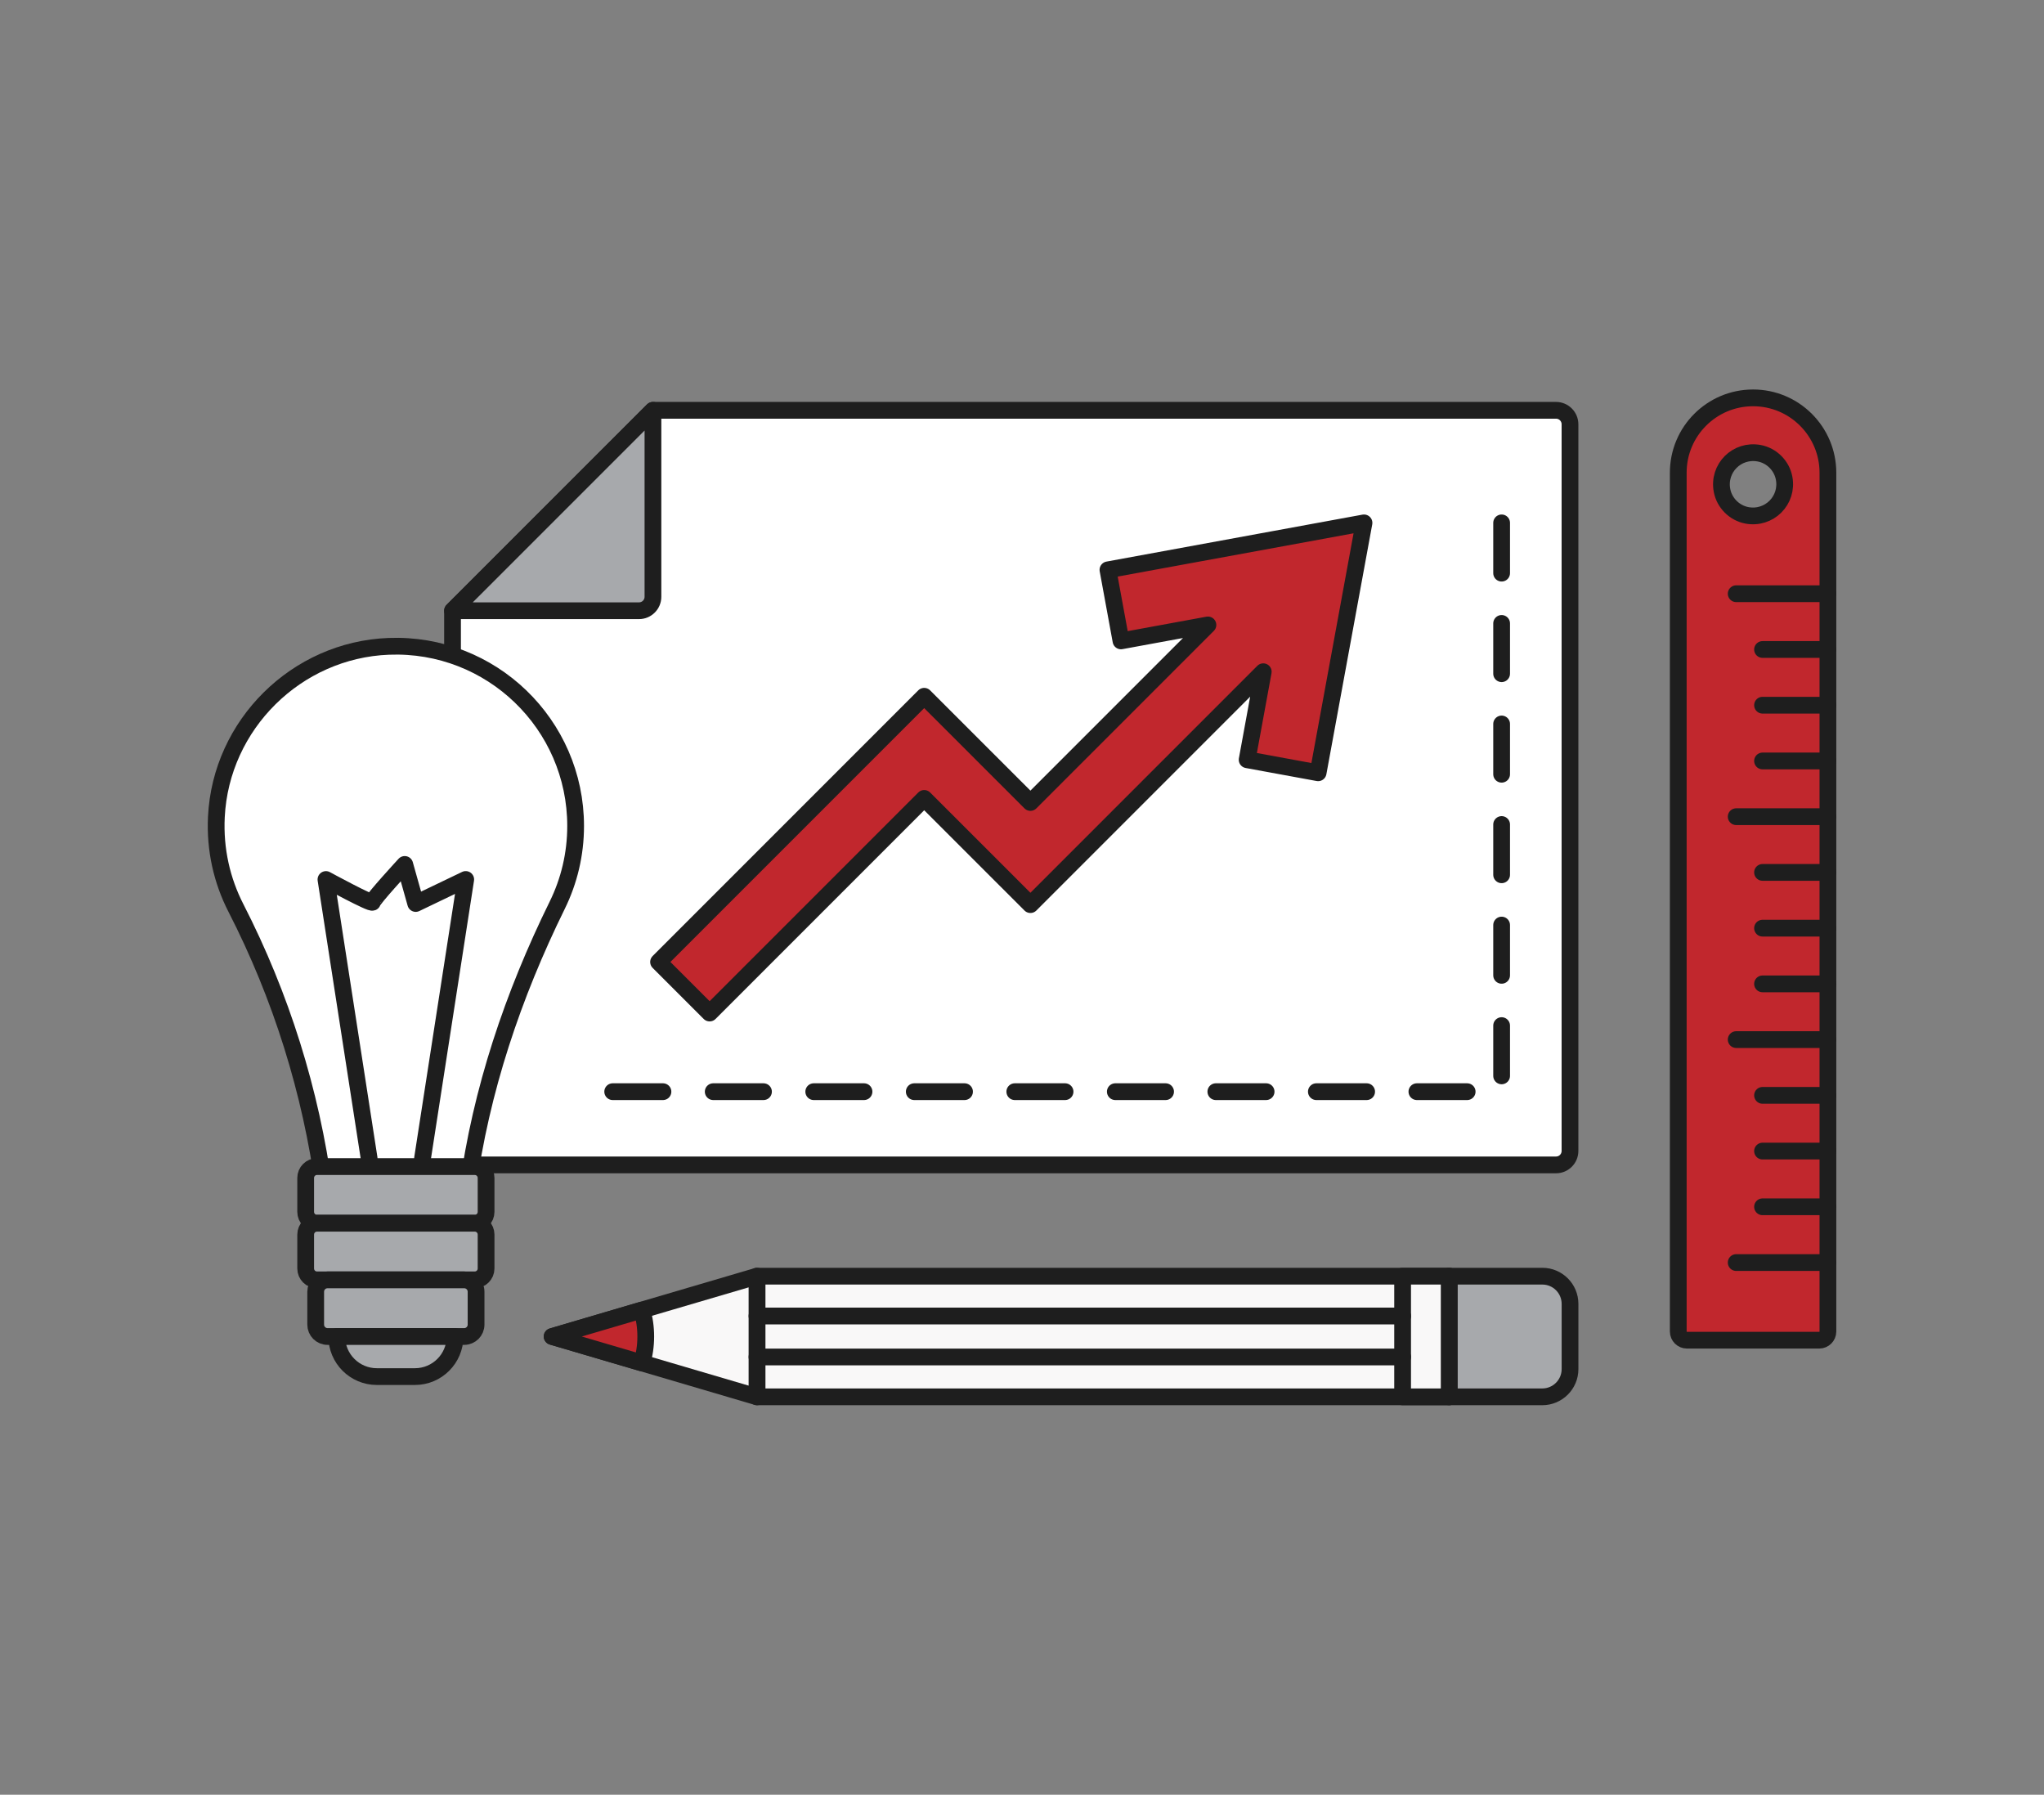 <?xml version="1.0" encoding="UTF-8"?> <!-- Generator: Adobe Illustrator 25.0.1, SVG Export Plug-In . SVG Version: 6.00 Build 0) --> <svg xmlns="http://www.w3.org/2000/svg" xmlns:xlink="http://www.w3.org/1999/xlink" id="Layer_1" x="0px" y="0px" viewBox="0 0 488 428.4" style="enable-background:new 0 0 488 428.4;" xml:space="preserve"><rect x="0" y="0" width="488" height="428.4" fill="#808080" stroke="none"/> <style type="text/css"> .st0{opacity:0;fill:#F9F8F8;} .st1{fill:#FFFFFF;stroke:#1E1E1E;stroke-width:4;stroke-linecap:round;stroke-linejoin:round;stroke-miterlimit:10;} .st2{fill:#A7A9AC;stroke:#1E1E1E;stroke-width:4;stroke-linecap:round;stroke-linejoin:round;stroke-miterlimit:10;} .st3{fill:#C1272D;stroke:#1E1E1E;stroke-width:4;stroke-linecap:round;stroke-linejoin:round;stroke-miterlimit:10;} .st4{fill:none;stroke:#1E1E1E;stroke-width:4;stroke-linecap:round;stroke-linejoin:round;stroke-miterlimit:10;} .st5{fill:#F9F8F8;stroke:#1E1E1E;stroke-width:4;stroke-linecap:round;stroke-linejoin:round;stroke-miterlimit:10;} .st6{fill:none;stroke:#1E1E1E;stroke-width:4;stroke-linecap:round;stroke-linejoin:round;stroke-miterlimit:10;stroke-dasharray:12;} </style> <g> <rect x="0" y="0" class="st0" width="488" height="428.4"></rect> <g> <g> <g> <path class="st1" d="M111.38,278.06H371.5c1.85,0,3.33-1.5,3.33-3.33V101.27c0-1.83-1.49-3.33-3.33-3.33H155.89l-47.85,47.84 v128.94C108.04,276.56,109.53,278.06,111.38,278.06z"></path> <path class="st2" d="M155.89,97.94l-47.85,47.84h44.52c1.85,0,3.33-1.5,3.33-3.33V97.94z"></path> </g> </g> <polygon class="st3" points="264.52,136.02 267.63,152.98 288.39,149.17 246.01,191.55 220.65,166.2 157.23,229.62 169.42,241.81 220.65,190.58 246.01,215.93 301.6,160.34 297.75,181.35 314.7,184.46 325.65,124.81 "></polygon> <g> <g> <g> <path class="st1" d="M137.43,197.16c0-24.27-20.14-43.83-44.62-42.88c-22.04,0.85-40.06,18.67-41.15,40.69 c-0.39,7.86,1.34,15.28,4.66,21.75C67.12,237.78,74.25,260.54,77.4,284l0.89,6.64h32.44l0.89-6.64 c3.18-23.71,10.86-46.47,21.42-67.93C135.85,210.36,137.43,203.94,137.43,197.16z"></path> <g> <path class="st2" d="M113.34,291.98H75.69c-1.5,0-2.71-1.21-2.71-2.71v-8.1c0-1.5,1.21-2.71,2.71-2.71h37.65 c1.5,0,2.71,1.21,2.71,2.71v8.1C116.05,290.77,114.83,291.98,113.34,291.98z"></path> <path class="st2" d="M113.34,305.5H75.69c-1.5,0-2.71-1.21-2.71-2.71v-8.1c0-1.5,1.21-2.71,2.71-2.71h37.65 c1.5,0,2.71,1.21,2.71,2.71v8.1C116.05,304.29,114.83,305.5,113.34,305.5z"></path> <path class="st2" d="M110.83,319.02H78.2c-1.56,0-2.83-1.27-2.83-2.83v-7.86c0-1.56,1.27-2.83,2.83-2.83h32.63 c1.56,0,2.83,1.27,2.83,2.83v7.86C113.66,317.75,112.39,319.02,110.83,319.02z"></path> <path class="st2" d="M99.06,328.59h-9.09c-5.29,0-9.57-4.29-9.57-9.57l0,0h28.24l0,0 C108.63,324.31,104.35,328.59,99.06,328.59z"></path> </g> </g> <path class="st4" d="M88.13,276.5l-10.31-66.56c0,0,11.12,6.05,11.12,5.4c0-0.65,7.69-9,7.69-9l2.62,9.32l11.94-5.73 l-10.31,66.56"></path> </g> </g> <g> <rect x="180.73" y="304.62" class="st5" width="165.25" height="28.8"></rect> <path class="st2" d="M368.22,333.42h-22.23v-28.8h22.23c3.66,0,6.62,2.96,6.62,6.62v15.56 C374.84,330.46,371.87,333.42,368.22,333.42z"></path> <polygon class="st5" points="180.73,304.62 180.73,333.42 153.26,325.33 131.82,319.02 153.26,312.7 "></polygon> <rect x="334.87" y="304.62" class="st5" width="11.12" height="28.8"></rect> <line class="st4" x1="334.87" y1="314.13" x2="180.73" y2="314.13"></line> <line class="st4" x1="334.87" y1="323.91" x2="180.73" y2="323.91"></line> <path class="st3" d="M154.17,319.02c0,2.2-0.31,4.31-0.91,6.31l-21.44-6.31l21.44-6.31C153.86,314.7,154.17,316.83,154.17,319.02 z"></path> </g> <g> <path class="st3" d="M418.54,94.97L418.54,94.97c-9.87,0-17.86,8-17.86,17.86v205c0,1.14,0.93,2.07,2.07,2.07h31.59 c1.14,0,2.07-0.93,2.07-2.07v-205C436.4,102.97,428.4,94.97,418.54,94.97z M411.13,117.08c-1.01-5.32,3.57-9.89,8.89-8.89 c2.97,0.56,5.37,2.96,5.93,5.93c1.01,5.32-3.57,9.89-8.89,8.89C414.09,122.45,411.69,120.05,411.13,117.08z"></path> <g> <line class="st4" x1="436.4" y1="141.72" x2="414.51" y2="141.72"></line> <line class="st4" x1="436.4" y1="194.94" x2="414.51" y2="194.94"></line> <line class="st4" x1="436.4" y1="155.03" x2="420.8" y2="155.03"></line> <line class="st4" x1="436.4" y1="168.33" x2="420.8" y2="168.33"></line> <line class="st4" x1="436.4" y1="181.64" x2="420.8" y2="181.64"></line> </g> <g> <line class="st4" x1="436.4" y1="248.15" x2="414.51" y2="248.15"></line> <line class="st4" x1="436.4" y1="208.24" x2="420.8" y2="208.24"></line> <line class="st4" x1="436.4" y1="221.55" x2="420.8" y2="221.55"></line> <line class="st4" x1="436.4" y1="234.85" x2="420.8" y2="234.85"></line> </g> <g> <line class="st4" x1="436.4" y1="301.37" x2="414.51" y2="301.37"></line> <line class="st4" x1="436.4" y1="261.46" x2="420.8" y2="261.46"></line> <line class="st4" x1="436.4" y1="274.76" x2="420.8" y2="274.76"></line> <line class="st4" x1="436.4" y1="288.06" x2="420.8" y2="288.06"></line> </g> </g> </g> <polyline class="st6" points="358.51,124.81 358.51,260.58 145.6,260.58 "></polyline> </g> </svg> 